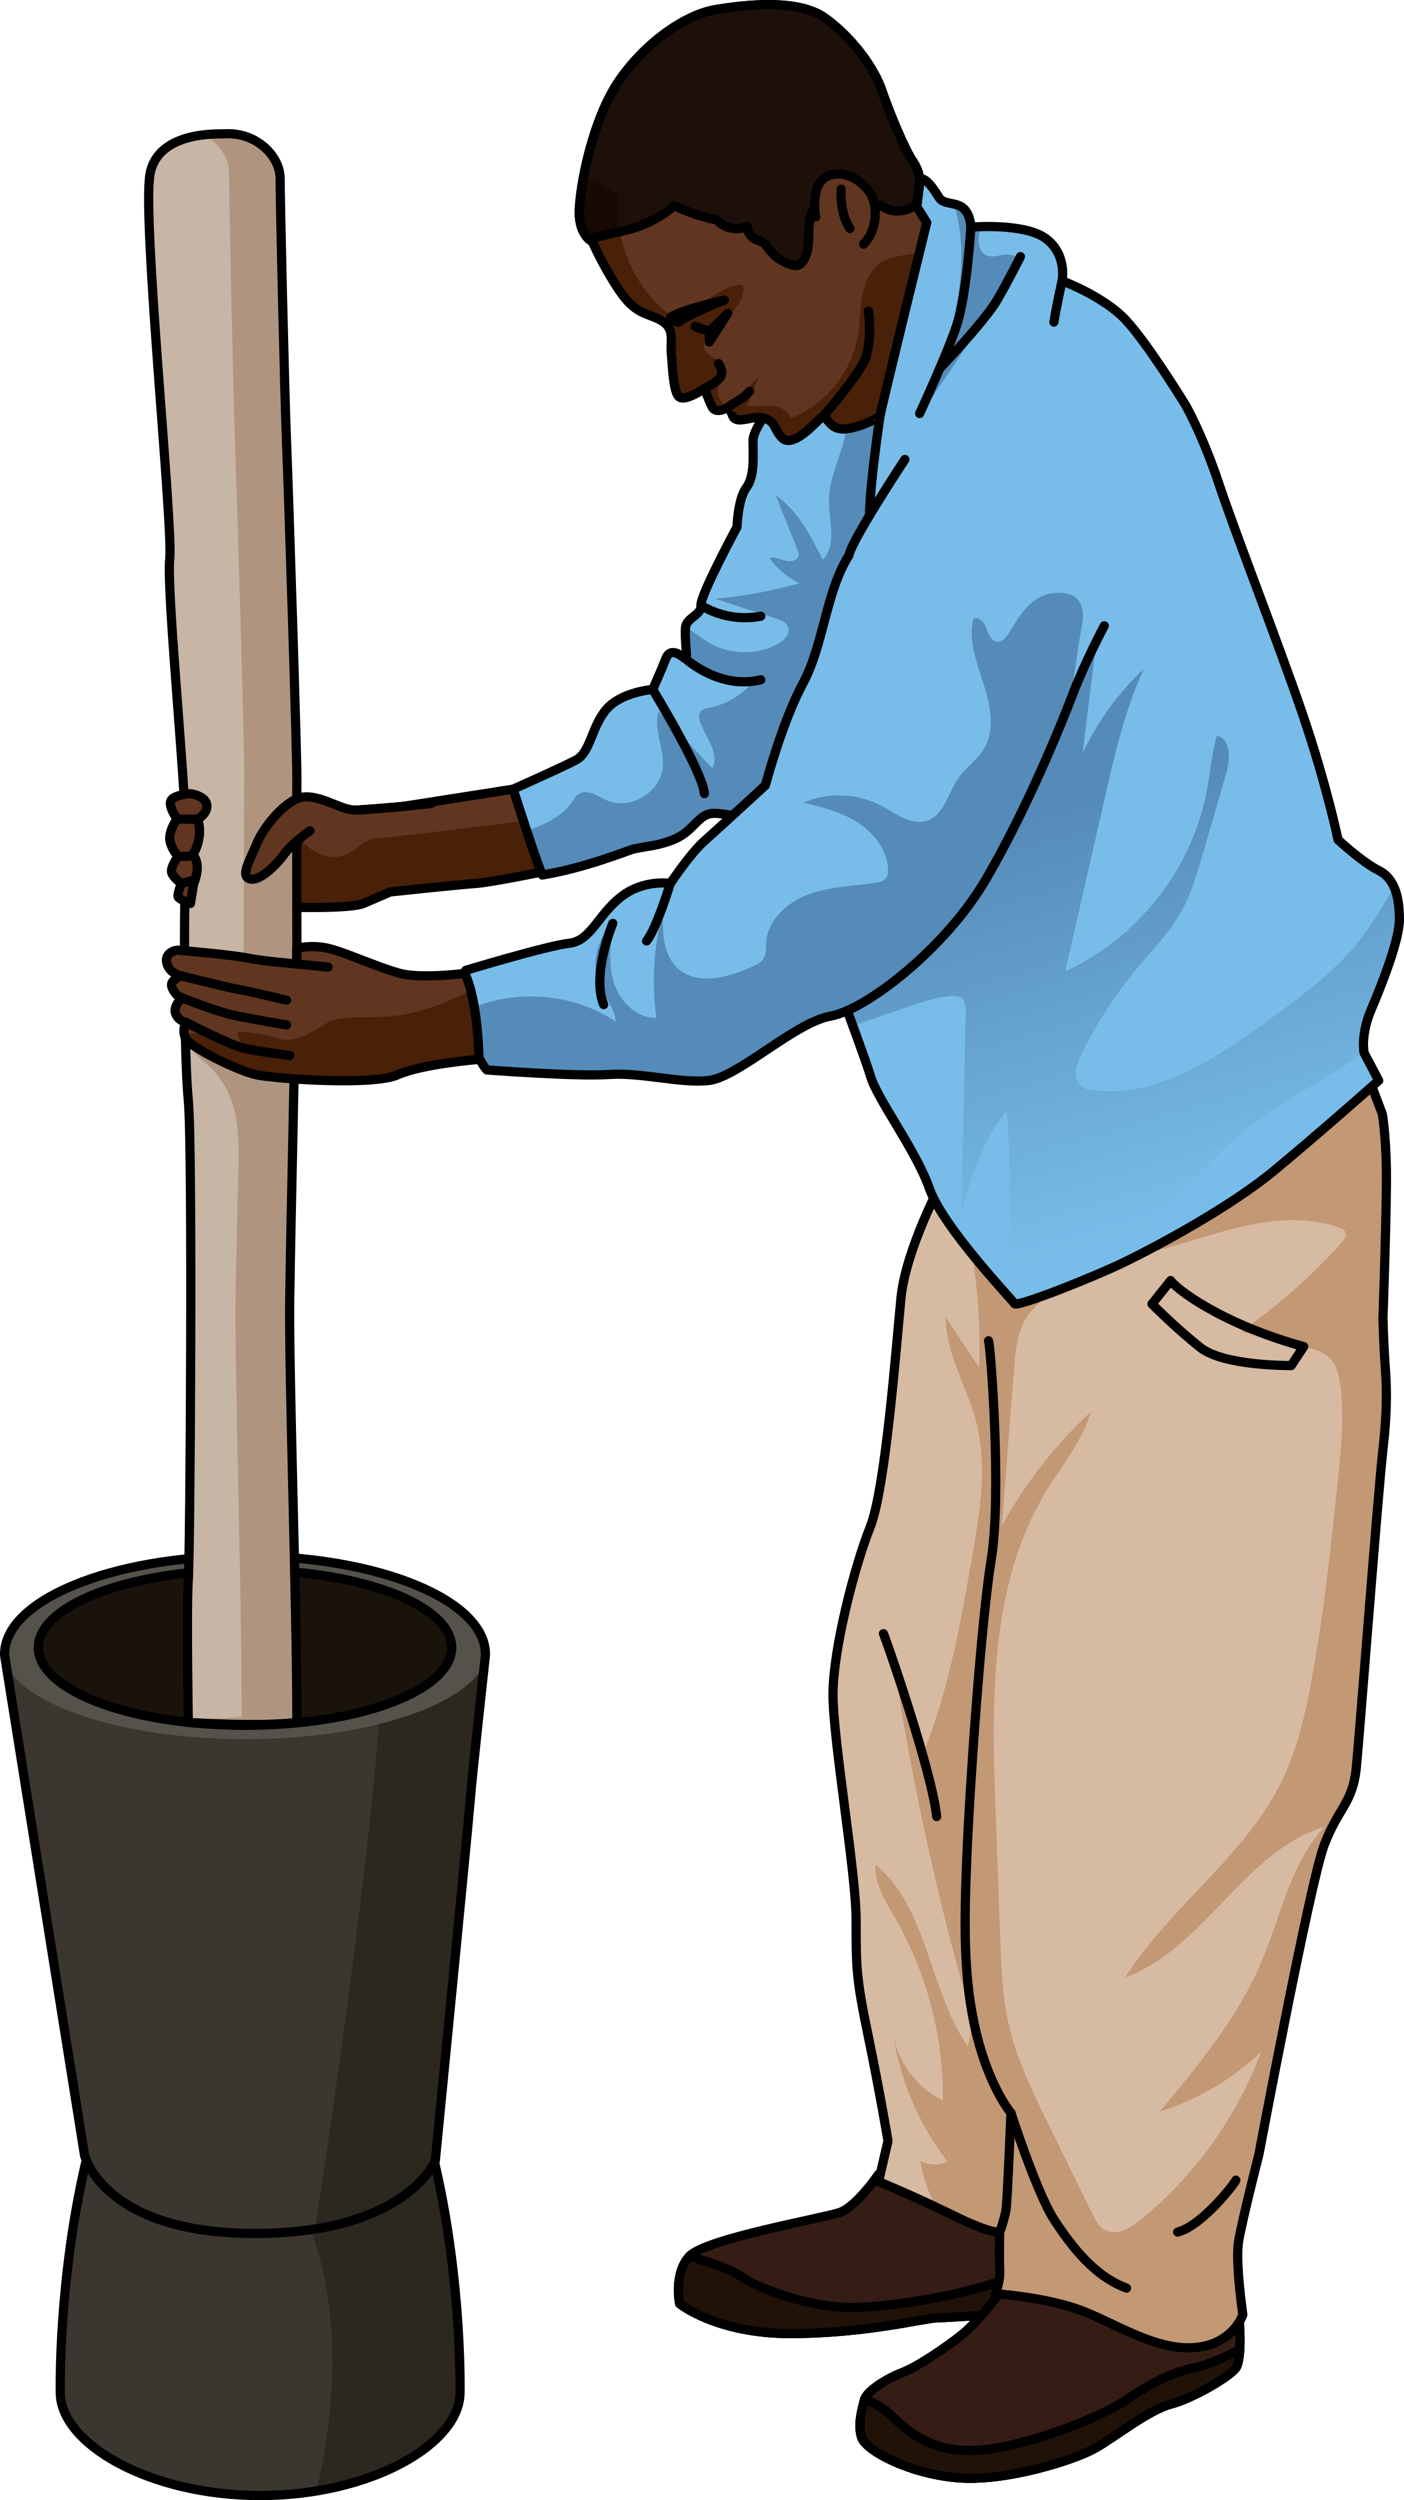 <?xml version="1.0" encoding="utf-8"?>
<!-- Generator: Adobe Illustrator 22.0.0, SVG Export Plug-In . SVG Version: 6.00 Build 0)  -->
<svg version="1.1" id="Layer_1" xmlns="http://www.w3.org/2000/svg" xmlns:xlink="http://www.w3.org/1999/xlink" x="0px" y="0px"
	 width="152.613px" height="271.728px" viewBox="0 0 152.613 271.728" enable-background="new 0 0 152.613 271.728"
	 xml:space="preserve">
<g>
	<path fill="#351D15" d="M95.496,236.309c0,0-2.379,3.518-4.232,4.154c-1.853,0.637-14.594,2.851-16.331,4.761
		s-1.058,5.152-1.058,5.152s3.994,3.278,12.154,3.249s14.347-1.662,15.787-1.702c1.44-0.04,13.887-0.863,13.887-0.863v-11.822
		L95.496,236.309z"/>
	<path fill="none" stroke="#000000" stroke-linecap="round" stroke-linejoin="round" stroke-miterlimit="10" d="M95.496,236.309
		c0,0-2.379,3.518-4.232,4.154c-1.853,0.637-14.594,2.851-16.331,4.761s-1.058,5.152-1.058,5.152s3.994,3.278,12.154,3.249
		s14.347-1.662,15.787-1.702c1.44-0.04,13.887-0.863,13.887-0.863v-11.822L95.496,236.309z"/>
	<path fill="#211207" stroke="#000000" stroke-linecap="round" stroke-linejoin="round" stroke-miterlimit="10" d="M73.876,250.376
		c0,0,3.994,3.278,12.154,3.249c8.16-0.029,14.347-1.662,15.787-1.702c1.44-0.039,13.887-0.863,13.887-0.863v-4.78
		c-1.477,0.024-3.795,0.233-5.815,1.163c-3.267,1.504-10.98,3.08-16.411,3.334c-5.431,0.255-11.479-2.292-12.869-3.334
		s-5.675-2.219-5.675-2.219C73.196,247.134,73.876,250.376,73.876,250.376z"/>
	<path fill="#212121" d="M108.582,249.321c0,0-2.374,3.13-4.079,4.473c-1.705,1.343-4.7,3.409-6.457,4.081
		c-1.756,0.671-3.874,2.066-4.081,2.944c-0.207,0.878-0.775,2.634-0.31,4.081c0.465,1.446,5.114,3.926,10.382,4.391
		c5.269,0.465,12.862-1.963,15.083-3.254s5.785-4.132,8.161-4.752c2.376-0.62,6.405-2.996,7.051-3.926
		c0.646-0.93,0.491-4.855,0.233-6.147c-0.258-1.291-2.531-2.53-2.531-2.53l-21.074-1.447L108.582,249.321z"/>
	<path fill="#351D15" d="M108.582,249.321c0,0-2.374,3.13-4.079,4.473c-1.705,1.343-4.7,3.409-6.457,4.081
		c-1.756,0.671-3.874,2.066-4.081,2.944c-0.207,0.878-0.775,2.634-0.31,4.081c0.465,1.446,5.114,3.926,10.382,4.391
		c5.269,0.465,12.862-1.963,15.083-3.254s5.785-4.132,8.161-4.752c2.376-0.62,6.405-2.996,7.051-3.926
		c0.646-0.93,0.491-4.855,0.233-6.147c-0.258-1.291-2.531-2.53-2.531-2.53l-21.074-1.447L108.582,249.321z"/>
	<path fill="none" stroke="#000000" stroke-linecap="round" stroke-linejoin="round" stroke-miterlimit="10" d="M108.582,249.321
		c0,0-2.374,3.13-4.079,4.473c-1.705,1.343-4.7,3.409-6.457,4.081c-1.756,0.671-3.874,2.066-4.081,2.944
		c-0.207,0.878-0.775,2.634-0.31,4.081c0.465,1.446,5.114,3.926,10.382,4.391c5.269,0.465,12.862-1.963,15.083-3.254
		s5.785-4.132,8.161-4.752c2.376-0.62,6.405-2.996,7.051-3.926c0.646-0.93,0.491-4.855,0.233-6.147
		c-0.258-1.291-2.531-2.53-2.531-2.53l-21.074-1.447L108.582,249.321z"/>
	<path fill="none" stroke="#000000" stroke-linecap="round" stroke-linejoin="round" stroke-miterlimit="10" d="M108.582,249.321
		c0,0-2.374,3.13-4.079,4.473c-1.705,1.343-4.7,3.409-6.457,4.081c-1.756,0.671-3.874,2.066-4.081,2.944
		c-0.207,0.878-0.775,2.634-0.31,4.081c0.465,1.446,5.114,3.926,10.382,4.391c5.269,0.465,12.862-1.963,15.083-3.254
		s5.785-4.132,8.161-4.752c2.376-0.62,6.405-2.996,7.051-3.926c0.646-0.93,0.491-4.855,0.233-6.147
		c-0.258-1.291-2.531-2.53-2.531-2.53l-21.074-1.447L108.582,249.321z"/>
	<path fill="#211207" stroke="#000000" stroke-linecap="round" stroke-linejoin="round" stroke-miterlimit="10" d="M93.656,264.9
		c0.465,1.446,5.114,3.926,10.382,4.391c5.269,0.465,12.862-1.963,15.083-3.254c2.221-1.291,5.785-4.132,8.161-4.752
		c2.376-0.62,6.405-2.996,7.051-3.926c0.242-0.348,0.371-1.116,0.425-2.009c-0.865,0.455-3.284,1.675-4.996,2.009
		c-2.118,0.413-4.545,1.55-7.308,3.461c-2.763,1.911-11.029,5.114-15.987,5.475c-4.959,0.362-7.593-1.86-9.349-3.564
		c-1.756-1.705-3.151-1.911-3.151-1.911C93.759,261.698,93.191,263.454,93.656,264.9z"/>
	<path fill="#3B362F" d="M47.258,235.103c-14.599,0-18.979,0-18.979,0s-4.38,0-18.979,0c-3.006,12.917-2.748,24.917-2.748,24.917
		c0,5.615,9.727,11.208,21.727,11.208s21.727-5.593,21.727-11.208C50.006,260.019,50.264,248.019,47.258,235.103z"/>
	<path fill="#2C271F" d="M35.817,262.349c-0.382,3.684-0.896,6.394-1.469,8.388c9.045-1.478,15.659-6.089,15.659-10.718
		c0,0,0.258-12-2.748-24.917c-4.023,0-7.266,0-9.859,0l-6.112,2.382C31.287,237.484,37.57,245.443,35.817,262.349z"/>
	<path fill="none" stroke="#000000" stroke-linecap="round" stroke-linejoin="round" stroke-miterlimit="10" d="M47.258,235.103
		c-14.599,0-18.979,0-18.979,0s-4.38,0-18.979,0c-3.006,12.917-2.748,24.917-2.748,24.917c0,5.615,9.727,11.208,21.727,11.208
		s21.727-5.593,21.727-11.208C50.006,260.019,50.264,248.019,47.258,235.103z"/>
	<path fill="#3B362F" d="M0.502,179.922c-0.19-5.937,11.508-10.813,26.13-10.813s26.32,4.876,26.13,10.813
		c0,0-1.469,13.308-1.653,15.762c-0.184,2.44-3.794,39.173-3.794,39.173s-3.188,7.884-19.641,7.884s-18.488-8.509-18.488-8.509
		L0.502,179.922z"/>
	<path fill="#2C271F" d="M46.454,172.827c-1.631,2.297-3.301,5.341-4.939,9.356c-0.797,17.523-6.268,53.62-7.261,60.071
		c10.76-1.717,13.063-7.396,13.063-7.396s3.61-36.733,3.794-39.173c0.185-2.455,1.653-15.762,1.653-15.762
		C52.85,177.216,50.46,174.731,46.454,172.827z"/>
	<path fill="#55514B" d="M0.502,179.922l0.18,1.127c2.444,4.55,13.133,7.976,25.95,7.976c12.961,0,23.74-3.504,26.024-8.13
		c0.067-0.609,0.107-0.972,0.107-0.972c0.19-5.937-11.508-10.813-26.13-10.813S0.312,173.986,0.502,179.922z"/>
	<path fill="none" stroke="#000000" stroke-linecap="round" stroke-linejoin="round" stroke-miterlimit="10" d="M0.502,179.922
		c-0.19-5.937,11.508-10.813,26.13-10.813s26.32,4.876,26.13,10.813c0,0-1.469,13.308-1.653,15.762
		c-0.184,2.44-3.794,39.173-3.794,39.173s-3.188,7.884-19.641,7.884s-18.488-8.509-18.488-8.509L0.502,179.922z"/>
	<path fill="#D7BAA2" d="M102.502,128.212c0,0-4.036,7.463-4.569,12.869c-0.533,5.407-1.675,20.713-3.351,24.901
		c-1.675,4.188-4.036,13.25-4.036,18.2s2.513,19.342,2.513,24.52c0,5.178,0,6.244,1.295,12.489c1.295,6.244,2.17,11.499,2.17,11.499
		l-1.028,4.417c0,0,3.731,1.523,8.072,3.655c4.341,2.132,5.102,1.828,5.102,1.828s-0.076,2.97,0,4.112
		c0.076,1.142-0.457,2.589-0.457,2.589s5.407,0.381,9.138,1.751c3.731,1.371,8.148,4.417,12.413,4.112
		c4.264-0.305,5.331-3.579,5.331-3.579s-0.838-5.711-0.457-7.996c0.381-2.285,2.208-9.443,2.208-9.443s5.559-29.546,7.082-33.582
		c1.523-4.036,3.122-4.569,3.503-8.453s2.361-29.927,2.894-34.572c0.533-4.645,0.381-7.234,0.228-9.29
		c-0.152-2.056-0.228-4.95-0.228-4.95s0.439-12.413,0.372-16.296c-0.067-3.884-0.448-5.94-0.448-5.94l-1.127-2.962
		c0,0-34.816,12.065-35.502,11.511C112.935,129.05,102.502,128.212,102.502,128.212z"/>
	<path fill="#C39874" d="M136.846,234.137c0,0,5.559-29.546,7.082-33.582c1.523-4.036,3.122-4.569,3.503-8.453
		c0.381-3.884,2.361-29.927,2.894-34.572c0.533-4.645,0.381-7.234,0.228-9.29c-0.152-2.056-0.228-4.95-0.228-4.95
		s0.44-12.413,0.372-16.296s-0.448-5.94-0.448-5.94l-1.127-2.962c0,0-4.64,1.608-10.56,3.621c-0.19,0.308-0.38,0.617-0.584,0.916
		c-1.58,2.316-2.699,4.789-5.117,6.211c-3.625,2.131-6.964,4.746-9.903,7.754c7.597-1.527,15.35-5.766,22.644-3.151
		c0.228,0.082,0.469,0.183,0.596,0.389c0.25,0.406-0.083,0.912-0.402,1.267c-3.256,3.611-6.924,6.851-10.909,9.636
		c2.275,0.54,4.55,1.081,6.825,1.621c1,0.238,2.053,0.503,2.789,1.221c0.838,0.818,1.092,2.054,1.222,3.218
		c0.393,3.523,0.02,7.081-0.353,10.606c-0.764,7.22-1.53,14.45-2.877,21.584c-0.668,3.537-1.49,7.081-3.038,10.331
		c-3.968,8.334-12.205,13.825-17.166,21.609c8.611-3.119,12.926-13.719,21.686-16.39c-3.716,4.015-4.745,9.741-6.892,14.773
		c-2.571,6.023-6.82,11.15-11.011,16.183c4.105-1.279,7.906-3.523,11.01-6.499c-2.646,7.132-7.244,13.528-13.161,18.309
		c-1.092,0.882-2.579,1.745-3.811,1.073c-0.672-0.366-1.048-1.096-1.385-1.783c-1.605-3.275-3.21-6.549-4.815-9.824
		c-1.707-3.483-3.429-7.006-4.279-10.79c-0.667-2.967-0.782-6.025-0.895-9.064c-0.173-4.663-0.346-9.326-0.519-13.989
		c-0.444-11.955-0.694-24.697,5.535-34.911c1.716-2.814,3.916-5.416,4.83-8.582c-3.858,3.586-7.142,7.789-9.69,12.4
		c0.446-5.702,0.892-11.403,1.338-17.105c0.152-1.943,0.334-3.977,1.397-5.61c0.87-1.336,2.234-2.252,3.474-3.256
		c3.103-2.513,5.59-5.782,7.185-9.442c-5.456,2.658-12.011,2.959-17.688,0.814c1.436,5.676,2.056,11.557,1.834,17.408
		c-1.213-1.827-2.425-3.654-3.638-5.481c0.01,3.972,2.326,7.537,3.321,11.382c1.239,4.79,0.394,9.843-0.458,14.717
		c-1.225,7.013-2.465,14.082-5.062,20.711c-1.256-3.88-2.512-7.759-3.769-11.639c1.796,12.782,4.445,25.444,7.923,37.874
		c0.566,2.022,1.15,4.204,0.426,6.175c-4.235-6.121-4.26-14.965-10.001-19.702c-0.14,2.105,1.104,4.015,2.154,5.845
		c3.431,5.975,5.234,12.875,5.165,19.766c-2.906-1.408-5.026-4.327-5.467-7.526c0.735,5.127,2.805,10.058,5.952,14.172
		c-0.915,0.436-2.037,0.41-2.931-0.068c0.26,1.77,0.862,3.485,1.743,5.041c0.576,0.273,1.171,0.558,1.78,0.857
		c4.341,2.132,5.102,1.828,5.102,1.828s-0.076,2.97,0,4.112c0.076,1.142-0.457,2.589-0.457,2.589s5.407,0.381,9.138,1.751
		c3.731,1.371,8.148,4.417,12.413,4.112c4.264-0.305,5.331-3.579,5.331-3.579s-0.838-5.711-0.457-7.996
		C135.018,241.295,136.846,234.137,136.846,234.137z"/>
	<path fill="none" stroke="#000000" stroke-linecap="round" stroke-linejoin="round" stroke-miterlimit="10" d="M102.502,128.212
		c0,0-4.036,7.463-4.569,12.869c-0.533,5.407-1.675,20.713-3.351,24.901c-1.675,4.188-4.036,13.25-4.036,18.2
		s2.513,19.342,2.513,24.52c0,5.178,0,6.244,1.295,12.489c1.295,6.244,2.17,11.499,2.17,11.499l-1.028,4.417
		c0,0,3.731,1.523,8.072,3.655c4.341,2.132,5.102,1.828,5.102,1.828s-0.076,2.97,0,4.112c0.076,1.142-0.457,2.589-0.457,2.589
		s5.407,0.381,9.138,1.751c3.731,1.371,8.148,4.417,12.413,4.112c4.264-0.305,5.331-3.579,5.331-3.579s-0.838-5.711-0.457-7.996
		c0.381-2.285,2.208-9.443,2.208-9.443s5.559-29.546,7.082-33.582c1.523-4.036,3.122-4.569,3.503-8.453s2.361-29.927,2.894-34.572
		c0.533-4.645,0.381-7.234,0.228-9.29c-0.152-2.056-0.228-4.95-0.228-4.95s0.439-12.413,0.372-16.296
		c-0.067-3.884-0.448-5.94-0.448-5.94l-1.127-2.962c0,0-34.816,12.065-35.502,11.511
		C112.935,129.05,102.502,128.212,102.502,128.212z"/>
	<path fill="none" stroke="#000000" stroke-linecap="round" stroke-linejoin="round" stroke-miterlimit="10" d="M107.452,145.727
		c0.228,0.533,1.447,16.601,0.305,23.683c-1.142,7.082-2.361,24.977-2.665,32.44c-0.305,7.463-0.381,13.402,1.066,19.266
		c1.447,5.864,3.731,8.529,3.731,8.529s-0.381,9.519-0.533,10.509c-0.152,0.99-0.685,2.437-0.685,2.437"/>
	<path fill="none" stroke="#000000" stroke-linecap="round" stroke-linejoin="round" stroke-miterlimit="10" d="M109.889,229.644
		c0,0,2.818,8.757,4.721,11.651c1.904,2.894,4.341,6.092,7.843,7.387"/>
	<path fill="none" stroke="#000000" stroke-linecap="round" stroke-linejoin="round" stroke-miterlimit="10" d="M134.333,236.955
		c-0.076,0.305-3.655,4.95-6.32,5.635"/>
	<path fill="none" stroke="#000000" stroke-linecap="round" stroke-linejoin="round" stroke-miterlimit="10" d="M96.029,177.557
		c0.152,0.228,5.254,14.849,5.787,19.875"/>
	<path fill="none" stroke="#000000" stroke-linecap="round" stroke-linejoin="round" stroke-miterlimit="10" d="M141.711,146.355
		c-9.289-2.566-14.08-6.492-14.46-7.177l-2.031,2.545c0,0,2.417,2.468,5.226,4.711c2.615,2.087,9.856,1.965,9.904,1.986
		L141.711,146.355z"/>
	<path fill="#613620" d="M31.495,98.602c0,0,6.582,0.194,8.006-0.407c1.424-0.601,2.907-1.254,2.907-1.254s7.832-0.834,9.315-0.921
		c1.483-0.087,7.595-1.333,7.595-1.333l-3.539-8.917l-12.063,1.886c0,0-12.897,1.075-13.234,0.92
		C30.145,88.42,31.495,98.602,31.495,98.602z"/>
	<path fill="#492008" d="M57.141,89.201c-3.949,0.498-14.302,1.791-15.995,1.881c-2.1,0.112-2.989,2.473-5.488,2.001
		s-3.386-2.679-3.386-2.679l-1.703,0.444c0.29,2.959,0.926,7.754,0.926,7.754s6.582,0.194,8.006-0.407
		c1.424-0.601,2.907-1.254,2.907-1.254s7.832-0.834,9.315-0.921c1.483-0.087,7.595-1.333,7.595-1.333L57.141,89.201z"/>
	<path fill="none" stroke="#000000" stroke-linecap="round" stroke-linejoin="round" stroke-miterlimit="10" d="M31.495,98.602
		c0,0,6.582,0.194,8.006-0.407c1.424-0.601,2.907-1.254,2.907-1.254s7.832-0.834,9.315-0.921c1.483-0.087,7.595-1.333,7.595-1.333
		l-3.539-8.917l-12.063,1.886c0,0-12.897,1.075-13.234,0.92C30.145,88.42,31.495,98.602,31.495,98.602z"/>
	<path fill="none" stroke="#000000" stroke-linecap="round" stroke-linejoin="round" stroke-miterlimit="10" d="M83.196,85.353
		c0,0,3.917-1.417,6.417-1.083c2.5,0.333,8.75,1.565,11.417-0.051"/>
	<path fill="#78BDE9" d="M88.03,39.019c-0.417,0.333-6.193,6.878-6.18,8.856c0.013,1.977,0.18,3.894-0.737,5.144
		c-0.917,1.25-1,4.25-1,4.25s-4,7.417-3.917,8.5c0.083,1.083-1.5,1.333-1.667,2.333c-0.167,1,0.25,3.583,0,3.5
		s-1.583-1.496-2.167,0.002c-0.583,1.498-1.417,3.331-1.417,3.331s-3.412,0.25-5.039,2.167s-1.711,4.667-3.294,5.5
		s-6.833,3.167-6.833,3.167s2.333,7.333,3.167,9.333c4.5-0.75,8.667-2.417,9.667-2.75s2.833-0.333,4.75-1.167
		c1.917-0.833,2.5-2.5,3.833-2.75s3.5,0.833,5-0.25c1.5-1.083,4.75,7.833,4.75,7.833s6.917,18.333,7.667,20.917
		c0.75,2.583,4.917,8,6.417,12.25s9,12.083,9.25,12.5s8.5-2.833,12.083-4.583c3.583-1.75,11.333-5.917,16.083-9.833
		c4.75-3.917,11.417-9.833,11.417-9.833l-1.583-3c0,0-0.417-1.917,0.75-4.667c1.167-2.75,3.083-7.583,3.083-9.833
		s-0.417-4.417-2.25-5.333c-1.833-0.917-4.417-3.333-4.417-3.333s-1.25-6-3.833-13.583c-2.583-7.583-7.25-19.5-9.083-25
		c-1.833-5.5-3.667-8.667-3.667-8.667s-4.083-6.667-6.5-9.25c-2.417-2.583-6.917-4.25-6.917-4.25s0.583-2.833-1.75-4.583
		s-8.167-1.25-8.167-1.25s0-1.25-0.75-2s-2.167-0.417-2.667-1.167s-1.324-2.213-2.162-2.106s-3.255,2.356-3.255,2.356
		s-3.333,8.917-3.833,9.583C92.363,32.019,88.03,39.019,88.03,39.019z"/>
	<path opacity="0.8" fill="#4C7EAB" d="M110.316,29.571c0.238-0.372,0.485-0.807,0.36-1.23c-0.182-0.614-0.995-0.756-1.627-0.652
		c-0.632,0.103-1.311,0.33-1.884,0.042c-0.738-0.371-0.862-1.373-0.754-2.192c0.04-0.305,0.1-0.606,0.168-0.906
		c-0.638,0.019-1.049,0.053-1.049,0.053s0-1.25-0.75-2c-0.602-0.602-1.628-0.514-2.27-0.841c0.178,0.331,0.553,0.545,1.223,0.521
		c1.556,4.955,0.509,11.386-1.195,16.165c-0.768,2.152-1.778,4.221-3.043,6.124c0.851-0.124,1.435-0.897,1.919-1.608
		C104.448,38.6,107.415,34.107,110.316,29.571z"/>
	<linearGradient id="SVGID_1_" gradientUnits="userSpaceOnUse" x1="116.847" y1="86.548" x2="129.87" y2="132.127">
		<stop  offset="0" style="stop-color:#4C7EAB"/>
		<stop  offset="1" style="stop-color:#4C7EAB;stop-opacity:0"/>
	</linearGradient>
	<path opacity="0.8" fill="url(#SVGID_1_)" d="M152.113,99.936c0-1.265-0.143-2.494-0.584-3.499
		c-1.127,1.831-2.187,3.716-3.487,5.425c-2.681,3.527-6.306,6.198-9.879,8.818c-5.7,4.179-12.123,8.568-19.153,7.845
		c-0.551-0.057-1.133-0.161-1.543-0.532c-0.892-0.808-0.47-2.27,0.057-3.352c1.672-3.428,3.765-6.651,6.218-9.572
		c1.579-1.88,3.319-3.654,4.544-5.782c1.122-1.948,1.772-4.125,2.406-6.281c0.893-3.036,1.771-6.077,2.636-9.121
		c0.419-1.475,0.44-3.643-1.07-3.911c-0.561,2.036-0.728,4.157-1.138,6.229c-1.657,8.386-7.546,15.823-15.328,19.36
		c1.433-6.284,2.867-12.567,4.3-18.851c1.088-4.771,2.19-9.583,4.249-14.023c-2.763,2.597-5.033,5.716-6.655,9.144
		c0.492-4.004,0.984-8.007,1.476-12.011c-0.867,1.723-1.734,3.445-2.6,5.168l-2.339-1.883c-3.766,2.454-5.872,6.707-8.719,10.186
		c-1.614,1.971-3.488,3.714-5.168,5.629c-2.235,2.548-4.112,5.385-5.982,8.213c-1.488,2.25-2.975,4.5-4.463,6.75
		c0.941,2.524,1.956,5.266,2.811,7.609c2.031-0.697,4.063-1.395,6.094-2.092c1.485-0.51,2.99-1.024,4.556-1.139
		c0.415-0.031,0.871-0.02,1.192,0.245c0.415,0.343,0.438,0.961,0.426,1.499c-0.155,7.275-0.311,14.55-0.466,21.824
		c1.11-3.935,2.29-8.004,4.944-11.114c0.46,6.632,0.429,13.297-0.078,19.925c0.516,0.58,0.858,0.963,0.908,1.045
		c0.25,0.417,8.5-2.833,12.083-4.583c0.787-0.384,1.782-0.89,2.894-1.479c0.057-0.156,0.099-0.318,0.107-0.491
		c0.025-0.49-0.178-0.976-0.113-1.462c0.07-0.525,0.436-0.955,0.786-1.351c3.647-4.133,7.343-8.311,11.887-11.43
		c3.37-2.313,7.184-4.043,10.332-6.605c-0.069-0.484-0.211-2.195,0.773-4.515C150.196,107.019,152.113,102.186,152.113,99.936z"/>
	<path opacity="0.8" fill="#4C7EAB" d="M95.023,54.684c0.203-2.276,0.215-4.567,0.464-6.838c0.609-5.565,2.633-10.95,2.74-16.547
		c-1.814,1.101-3.716,2.293-4.692,4.177c-0.63,1.216-0.812,2.61-0.913,3.975c-0.197,2.663-0.131,5.368-0.767,7.961
		c-0.589,2.402-1.778,4.706-1.752,7.179c0.023,2.166,0.865,4.717-0.675,6.24c-1.311-2.618-2.715-5.347-5.121-7.015
		c0.788,1.966,1.576,3.932,2.364,5.898c0.087,0.217,0.176,0.448,0.134,0.678c-0.105,0.577-0.896,0.703-1.46,0.541
		c-0.564-0.162-1.151-0.473-1.703-0.273c0.834,1.154,1.952,2.1,3.228,2.731c-2.984,0.852-6.05,1.415-9.142,1.678
		c2.203,0.717,4.406,1.435,6.609,2.152c0.523,0.17,1.108,0.396,1.31,0.908c0.299,0.755-0.442,1.511-1.159,1.892
		c-2.243,1.192-5.094,1.153-7.303-0.1c-0.913-0.518-1.766-1.234-2.659-1.795c-0.103,0.665,0.036,1.983,0.075,2.792
		c1.886,1.835,4.311,3.123,6.906,3.568c-1.171,1.242-2.735,2.108-4.409,2.442c-0.354,0.071-0.749,0.14-0.965,0.429
		c-0.237,0.317-0.156,0.765-0.021,1.137c0.614,1.683,2.137,3.411,1.314,5.003c-1.948-2.063-3.895-4.125-5.843-6.188
		c-0.601,1.978,0.66,4.073,0.456,6.131c-0.271,2.74-3.626,4.669-6.13,3.525c-0.994-0.454-2.145-1.284-3.034-0.649
		c-0.273,0.194-0.445,0.495-0.635,0.771c-1.147,1.665-3.033,2.55-4.991,3.198c0.636,1.916,1.32,3.912,1.697,4.818
		c4.5-0.75,8.667-2.417,9.667-2.75c1-0.333,2.833-0.333,4.75-1.167c1.917-0.833,2.5-2.5,3.833-2.75c1.333-0.25,3.5,0.833,5-0.25
		c0.676-0.488,1.706,1.054,2.635,2.895c0.736-0.603,1.428-1.258,2.038-2.004c3.867-4.732,4.063-11.34,5.017-17.377
		C92.786,66,94.51,60.432,95.023,54.684z"/>
	<path fill="none" stroke="#000000" stroke-linecap="round" stroke-linejoin="round" stroke-miterlimit="10" d="M88.03,39.019
		c-0.417,0.333-6.193,6.878-6.18,8.856c0.013,1.977,0.18,3.894-0.737,5.144c-0.917,1.25-1,4.25-1,4.25s-4,7.417-3.917,8.5
		c0.083,1.083-1.5,1.333-1.667,2.333c-0.167,1,0.25,3.583,0,3.5s-1.583-1.496-2.167,0.002c-0.583,1.498-1.417,3.331-1.417,3.331
		s-3.412,0.25-5.039,2.167s-1.711,4.667-3.294,5.5s-6.833,3.167-6.833,3.167s2.333,7.333,3.167,9.333
		c4.5-0.75,8.667-2.417,9.667-2.75s2.833-0.333,4.75-1.167c1.917-0.833,2.5-2.5,3.833-2.75s3.5,0.833,5-0.25
		c1.5-1.083,4.75,7.833,4.75,7.833s6.917,18.333,7.667,20.917c0.75,2.583,4.917,8,6.417,12.25s9,12.083,9.25,12.5
		s8.5-2.833,12.083-4.583c3.583-1.75,11.333-5.917,16.083-9.833c4.75-3.917,11.417-9.833,11.417-9.833l-1.583-3
		c0,0-0.417-1.917,0.75-4.667c1.167-2.75,3.083-7.583,3.083-9.833s-0.417-4.417-2.25-5.333c-1.833-0.917-4.417-3.333-4.417-3.333
		s-1.25-6-3.833-13.583c-2.583-7.583-7.25-19.5-9.083-25c-1.833-5.5-3.667-8.667-3.667-8.667s-4.083-6.667-6.5-9.25
		c-2.417-2.583-6.917-4.25-6.917-4.25s0.583-2.833-1.75-4.583s-8.167-1.25-8.167-1.25s0-1.25-0.75-2s-2.167-0.417-2.667-1.167
		s-1.324-2.213-2.162-2.106s-3.255,2.356-3.255,2.356s-3.333,8.917-3.833,9.583C92.363,32.019,88.03,39.019,88.03,39.019z"/>
	<ellipse fill="#19130B" cx="26.633" cy="179.067" rx="22.469" ry="8.451"/>
	
		<ellipse fill="none" stroke="#000000" stroke-linecap="round" stroke-linejoin="round" stroke-miterlimit="10" cx="26.633" cy="179.067" rx="22.469" ry="8.451"/>
	<path fill="#C7B5A6" d="M24.312,14.547c-0.517,0.037-7.065-0.347-7.992,4.285c-0.927,4.633,2.517,38.222,2.127,41.928
		c-0.39,3.706,2.081,27.74,1.789,32.431c-0.292,4.691-0.252,21.543,0.232,26.408c0.484,4.865,0.211,49.341,0,52.121
		s0,15.474,0,15.474s7.576,0.533,11.802,0c0-12.926-0.89-37.944-0.776-46.051c0.114-8.108,0.776-38.079,0.776-38.079
		s-0.033-15.797,0-18.278c0.033-2.481-0.901-31.149-1.129-36.91s-0.691-26.04-0.691-28.468S27.869,14.295,24.312,14.547z"/>
	<path fill="#AF9580" d="M26.496,102.458c-0.037,1.475-0.073,2.95-0.109,4.425c-0.051,2.085,0.662,4.615-1.229,6.168
		c-0.815,0.669-1.625,0.075-2.607,0.013c-0.598-0.038-1.208,0.14-1.692,0.492c-0.076,0.055-0.154,0.124-0.164,0.217
		c-0.01,0.088,0.045,0.169,0.099,0.239c0.558,0.725,1.308,1.274,1.97,1.906c3.62,3.462,3.209,8.143,3.104,12.726
		c-0.091,3.963-0.186,7.927-0.253,11.891c-0.137,8.107,0.685,33.128,0.649,46.053c-1.643,0.202-3.789,0.242-5.801,0.215
		c0.004,0.248,0.006,0.391,0.006,0.391s7.576,0.532,11.802,0c0-12.926-0.89-37.944-0.776-46.051s0.776-38.079,0.776-38.079
		s-0.033-15.797,0-18.278c0.033-2.481-0.901-31.149-1.129-36.91c-0.228-5.762-0.691-26.04-0.691-28.468s-2.582-5.113-6.139-4.86
		c-0.175,0.012-1.044-0.019-2.146,0.107c1.69,0.932,2.745,2.589,2.741,4.142c-0.007,2.428,0.401,22.707,0.613,28.47
		s1.067,34.432,1.027,36.913C26.507,86.661,26.496,102.458,26.496,102.458z"/>
	<path fill="none" stroke="#000000" stroke-linecap="round" stroke-linejoin="round" stroke-miterlimit="10" d="M24.312,14.547
		c-0.517,0.037-7.065-0.347-7.992,4.285c-0.927,4.633,2.517,38.222,2.127,41.928c-0.39,3.706,2.081,27.74,1.789,32.431
		c-0.292,4.691-0.252,21.543,0.232,26.408c0.484,4.865,0.211,49.341,0,52.121s0,15.474,0,15.474s7.576,0.533,11.802,0
		c0-12.926-0.89-37.944-0.776-46.051c0.114-8.108,0.776-38.079,0.776-38.079s-0.033-15.797,0-18.278
		c0.033-2.481-0.901-31.149-1.129-36.91s-0.691-26.04-0.691-28.468S27.869,14.295,24.312,14.547z"/>
	<path fill="none" stroke="#000000" stroke-linecap="round" stroke-linejoin="round" stroke-miterlimit="10" d="M105.53,24.686
		c0,0-0.433,7.425-1.583,10.795s-3.982,9.462-3.982,9.462"/>
	<path fill="none" stroke="#000000" stroke-linecap="round" stroke-linejoin="round" stroke-miterlimit="10" d="M110.918,27.886
		c0,0-1.218,2.469-2.538,4.737c-1.32,2.269-6.245,7.439-6.245,7.439"/>
	<path fill="none" stroke="#000000" stroke-linecap="round" stroke-linejoin="round" stroke-miterlimit="10" d="M74.53,71.603
		c0,0,3.695,3.394,8.163,2.277"/>
	<path fill="none" stroke="#000000" stroke-linecap="round" stroke-linejoin="round" stroke-miterlimit="10" d="M76.196,65.769
		c0,0,2.638,1.917,6.496,1.206"/>
	<path fill="none" stroke="#000000" stroke-linecap="round" stroke-linejoin="round" stroke-miterlimit="10" d="M70.946,74.936
		c0,0,5.471,8.971,5.618,11.318"/>
	<path fill="#613620" d="M92.03,46.603c-2.218,0.286-2-2-3-1s-3,3-4,2s-0.625-1.688-1.875-2.125s-3.063,0.75-3.5-0.25
		s-0.438-1-0.438-1s-1.375,0.875-1.813,0s-0.813-2-0.813-2s-2.188,1.5-2.813,0.875s-0.688-3.5-0.813-4.75s0.438-2.625-1.063-3.5
		s-2.75-0.563-4.563-3.25s-2.938-5.313-2.938-5.313s-1.5-0.688-1.438-3.375s1.438-10.063,4.438-14.313S74.717,1.54,77.78,1.04
		s8.938-1.25,11.938,0.938s5.313,5.438,6.125,7.813s2.438,6.313,3.313,7.625s0.875,2.125,0.75,3s-0.25,2.063-0.25,2.063l1.08,1.71
		c0,0-4.892,19.915-5.08,21.04C95.655,45.228,93.967,46.353,92.03,46.603z"/>
	<path fill="#492008" d="M99.933,27.457c-1.367,0.302-2.844,0.267-4.031,0.998c-1.226,0.755-1.875,2.189-2.149,3.602
		c-0.274,1.413-0.242,2.87-0.47,4.291c-0.649,4.038-3.551,7.637-7.359,9.127c-0.218-0.858-1.182-1.313-2.064-1.383
		c-0.882-0.07-1.773,0.124-2.651,0.013c0.416-1.043,0.832-2.085,1.248-3.128c-0.805,0.812-1.609,1.624-2.414,2.436
		c-0.249,0.252-0.526,0.517-0.877,0.564c-0.857,0.115-1.271-1.068-1.105-1.917c0.166-0.849,0.569-1.776,0.134-2.523
		c-0.464-0.797-1.762-1.119-1.728-2.04c0.012-0.317,0.199-0.599,0.399-0.846c1.394-1.73,3.798-2.961,3.955-5.177
		c0.01-0.147,0.004-0.309-0.095-0.418c-0.135-0.149-0.372-0.127-0.568-0.083c-2.143,0.485-3.809,2.16-5.842,2.994
		c-0.433,0.178-0.912,0.318-1.365,0.201c-0.365-0.094-0.667-0.343-0.947-0.595c-3.435-3.101-5.269-7.89-4.784-12.492l-2.536-1.387
		c-0.466-0.098-0.917-0.055-1.354,0.072c-0.225,1.296-0.347,2.405-0.364,3.149c-0.063,2.688,1.438,3.375,1.438,3.375
		s1.125,2.625,2.938,5.313s3.063,2.375,4.563,3.25s0.938,2.25,1.063,3.5s0.188,4.125,0.813,4.75s2.813-0.875,2.813-0.875
		s0.375,1.125,0.813,2s1.813,0,1.813,0s0,0,0.438,1s2.25-0.188,3.5,0.25s0.875,1.125,1.875,2.125s3-1,4-2s0.782,1.286,3,1
		c1.938-0.25,3.625-1.375,3.625-1.375C95.794,44.391,98.537,33.156,99.933,27.457z"/>
	<path fill="none" stroke="#000000" stroke-linecap="round" stroke-linejoin="round" stroke-miterlimit="10" d="M92.03,46.603
		c-2.218,0.286-2-2-3-1s-3,3-4,2s-0.625-1.688-1.875-2.125s-3.063,0.75-3.5-0.25s-0.438-1-0.438-1s-1.375,0.875-1.813,0
		s-0.813-2-0.813-2s-2.188,1.5-2.813,0.875s-0.688-3.5-0.813-4.75s0.438-2.625-1.063-3.5s-2.75-0.563-4.563-3.25
		s-2.938-5.313-2.938-5.313s-1.5-0.688-1.438-3.375s1.438-10.063,4.438-14.313S74.717,1.54,77.78,1.04s8.938-1.25,11.938,0.938
		s5.313,5.438,6.125,7.813s2.438,6.313,3.313,7.625s0.875,2.125,0.75,3s-0.25,2.063-0.25,2.063l1.08,1.71
		c0,0-4.892,19.915-5.08,21.04C95.655,45.228,93.967,46.353,92.03,46.603z"/>
	<path opacity="0.7" d="M98.897,22.645c0.293-0.132,0.553-0.301,0.793-0.492c0.046-0.413,0.13-1.143,0.215-1.737
		c0.125-0.875,0.125-1.688-0.75-3s-2.5-5.25-3.313-7.625s-3.125-5.625-6.125-7.813S80.842,0.54,77.78,1.04
		s-7.375,3.313-10.375,7.563s-4.375,11.625-4.438,14.313c-0.039,1.662,0.52,2.557,0.952,2.999l0.551-0.074
		c0.879-0.197,1.759-0.395,2.638-0.592c0.527-0.118,1.055-0.237,1.573-0.389c1.692-0.497,3.277-1.355,4.616-2.502
		c1.47,0.711,3.03,1.234,4.63,1.553c0.784,0.907,2.194,1.204,3.278,0.69c0.028,0.627,0.438,1.222,1.014,1.472
		c0.24,0.104,0.506,0.153,0.729,0.292c0.284,0.177,0.464,0.476,0.664,0.744c0.613,0.822,1.512,1.427,2.504,1.687
		c0.206,0.054,0.426,0.093,0.631,0.032c0.23-0.069,0.406-0.255,0.542-0.452c1.078-1.557,0.233-3.806,1.058-5.51
		c0.667-1.378,2.48-2.067,3.893-1.481c0.599,0.248,1.104,0.682,1.689,0.961c0.586,0.279,1.339,0.374,1.842-0.036
		C96.614,23.024,97.889,23.098,98.897,22.645z"/>
	<path fill="none" stroke="#000000" stroke-linecap="round" stroke-linejoin="round" stroke-miterlimit="10" d="M98.897,22.645
		c0.293-0.132,0.553-0.301,0.793-0.492c0.046-0.413,0.13-1.143,0.215-1.737c0.125-0.875,0.125-1.688-0.75-3s-2.5-5.25-3.313-7.625
		s-3.125-5.625-6.125-7.813S80.842,0.54,77.78,1.04s-7.375,3.313-10.375,7.563s-4.375,11.625-4.438,14.313
		c-0.039,1.662,0.52,2.557,0.952,2.999l0.551-0.074c0.879-0.197,1.759-0.395,2.638-0.592c0.527-0.118,1.055-0.237,1.573-0.389
		c1.692-0.497,3.277-1.355,4.616-2.502c1.47,0.711,3.03,1.234,4.63,1.553c0.784,0.907,2.194,1.204,3.278,0.69
		c0.028,0.627,0.438,1.222,1.014,1.472c0.24,0.104,0.506,0.153,0.729,0.292c0.284,0.177,0.464,0.476,0.664,0.744
		c0.613,0.822,1.512,1.427,2.504,1.687c0.206,0.054,0.426,0.093,0.631,0.032c0.23-0.069,0.406-0.255,0.542-0.452
		c1.078-1.557,0.233-3.806,1.058-5.51c0.667-1.378,2.48-2.067,3.893-1.481c0.599,0.248,1.104,0.682,1.689,0.961
		c0.586,0.279,1.339,0.374,1.842-0.036C96.614,23.024,97.889,23.098,98.897,22.645z"/>
	<path fill="none" stroke="#000000" stroke-linecap="round" stroke-linejoin="round" stroke-miterlimit="10" d="M72.913,34.476
		c0,0,0.476,0.582,0.847,0.529c1.429-1.006,4.975-2.381,4.975-2.381S74.289,33.576,72.913,34.476z"/>
	<path fill="none" stroke="#000000" stroke-linecap="round" stroke-linejoin="round" stroke-miterlimit="10" d="M75.559,35.481
		c0,0,1.27,0.529,2.011,0.529"/>
	<path fill="none" stroke="#000000" stroke-linecap="round" stroke-linejoin="round" stroke-miterlimit="10" d="M79.105,34.052
		c-0.159,0.212-2.011,1.958-2.011,1.958v1.164L79.105,34.052z"/>
	<path fill="none" stroke="#000000" stroke-linecap="round" stroke-linejoin="round" stroke-miterlimit="10" d="M76.592,42.228
		c0,0,1.666-0.819,1.825-1.454c0.159-0.635-0.318-1.27-0.318-1.27"/>
	<path fill="none" stroke="#000000" stroke-linecap="round" stroke-linejoin="round" stroke-miterlimit="10" d="M79.217,44.228
		c0.205-0.279,1.697-0.914,2.247-1.708"/>
	<path fill="#613620" d="M88.683,23.574c-0.106-0.212-0.582-3.546,1.217-4.393c1.799-0.847,3.734,0.423,4.619,1.693
		c0.885,1.27,0.938,4.075-0.65,5.663"/>
	<path fill="none" stroke="#000000" stroke-linecap="round" stroke-linejoin="round" stroke-miterlimit="10" d="M88.683,23.574
		c-0.106-0.212-0.582-3.546,1.217-4.393c1.799-0.847,3.734,0.423,4.619,1.693c0.885,1.27,0.938,4.075-0.65,5.663"/>
	<path fill="none" stroke="#000000" stroke-linecap="round" stroke-linejoin="round" stroke-miterlimit="10" d="M91.435,20.557
		c0,0-0.212,2.593,0.953,4.287"/>
	<path fill="#78BDE9" d="M98.363,49.936c0,0-5.833,8.833-6.083,10.417c-2.5,3.917-2.75,9.75-5,13.917
		c-2.25,4.167-4.083,11.083-4.083,11.083s-5.167,4.75-6.667,6.083c-1.5,1.333-3.667,4.583-3.667,4.583s-2.917-0.5-5.417,1.5
		s-3.25,4.75-5.583,5s-11.238,2.942-11.238,2.942s-0.595,3.392,0.405,6.725c1,3.333,1.892,4.101,1.892,4.101
		s9.631,0.736,13.261,0.495c3.63-0.241,7.68,0.987,10.847,0.654c3.167-0.333,9.417-6.333,13.25-7
		c3.833-0.667,12.5-7.333,16.917-14.917c4.417-7.583,8.083-16.583,9.417-20.083c1.333-3.5,3.417-7.417,3.417-7.417"/>
	<path opacity="0.8" fill="#4C7EAB" d="M117.637,66.202c-0.222-1.084-0.991-1.832-2.658-1.774c-2.757,0.096-3.925,2.132-5.264,4.298
		c-0.309,0.5-0.727,1.08-1.313,1.034c-0.666-0.052-0.956-0.842-1.181-1.471c-0.225-0.629-0.823-1.341-1.424-1.048
		c-0.563,2.386,0.393,4.83,1.14,7.165s1.254,5.044-0.062,7.112c-0.716,1.125-1.883,1.895-2.653,2.984
		c-1.159,1.638-1.577,4.104-3.49,4.713c-1.676,0.533-3.304-0.769-4.852-1.604c-2.596-1.401-5.835-1.545-8.546-0.379
		c2.014,0.475,4.057,1.003,5.807,2.106s3.192,2.885,3.381,4.945c0.04,0.435,0.008,0.917-0.289,1.237
		c-0.276,0.298-0.708,0.38-1.11,0.437c-2.439,0.348-4.956,0.395-7.264,1.256c-2.308,0.861-4.44,2.804-4.59,5.263
		c-0.036,0.598,0.032,1.247-0.299,1.746c-0.245,0.37-0.664,0.579-1.066,0.768c-2.694,1.268-6.245,2.224-8.36,0.129
		c-1.496-1.481-1.541-3.843-1.488-5.948c-1.011,3.715-1.25,7.638-0.699,11.449c-2.149,0.078-3.985-1.768-4.628-3.82
		c-0.643-2.052-0.369-4.264-0.089-6.396c-1.847,1.65-2.458,4.535-1.438,6.792c0.582,1.288,1.643,2.421,1.723,3.832
		c-4.756-3.184-11.206-3.6-16.365-1.154c0.087,0.744,0.232,1.529,0.467,2.311c1,3.333,1.892,4.101,1.892,4.101
		s9.631,0.736,13.261,0.495s7.68,0.987,10.847,0.654c3.167-0.333,9.417-6.333,13.25-7c3.833-0.667,12.5-7.333,16.917-14.917
		c4.05-6.954,7.464-15.086,9.032-19.089c0.57-2.764,0.831-5.575,1.362-8.339C117.72,67.415,117.752,66.764,117.637,66.202z"/>
	<path fill="none" stroke="#000000" stroke-linecap="round" stroke-linejoin="round" stroke-miterlimit="10" d="M98.363,49.936
		c0,0-5.833,8.833-6.083,10.417c-2.5,3.917-2.75,9.75-5,13.917c-2.25,4.167-4.083,11.083-4.083,11.083s-5.167,4.75-6.667,6.083
		c-1.5,1.333-3.667,4.583-3.667,4.583s-2.917-0.5-5.417,1.5s-3.25,4.75-5.583,5s-11.238,2.942-11.238,2.942
		s-0.595,3.392,0.405,6.725c1,3.333,1.892,4.101,1.892,4.101s9.631,0.736,13.261,0.495c3.63-0.241,7.68,0.987,10.847,0.654
		c3.167-0.333,9.417-6.333,13.25-7c3.833-0.667,12.5-7.333,16.917-14.917c4.417-7.583,8.083-16.583,9.417-20.083
		c1.333-3.5,3.417-7.417,3.417-7.417"/>
	<path fill="none" stroke="#000000" stroke-linecap="round" stroke-linejoin="round" stroke-miterlimit="10" d="M72.863,96.019
		c0,0-1.5,4.917-2.583,6.25"/>
	<path fill="none" stroke="#000000" stroke-linecap="round" stroke-linejoin="round" stroke-miterlimit="10" d="M66.613,100.353
		c0,0-2.333,5.5-1,8.833"/>
	<path fill="#613620" d="M50.538,105.791c0,0-4.719,0.61-7.048,0c-2.329-0.61-5.998-2.304-7.832-2.727c-1.835-0.423-3.387,0-3.387,0
		v1.706c0,0-3.669-0.295-5.363-0.647c-1.693-0.353-6.844-0.776-7.409-0.847c-0.564-0.071-1.693,0.378-1.341,1.494
		c0.353,1.117,1.552,1.292,1.552,1.292s-0.988,0.389-1.058,0.883c-0.071,0.494,0.564,1.341,0.917,1.411
		c0.353,0.071-0.776,0.917-0.494,1.764c0.282,0.847,1.129,0.988,1.129,0.988s-0.423,0.776-0.071,1.693
		c0.353,0.917,5.715,3.599,7.762,4.022s12.63,1.2,15.312,0s8.858-1.681,8.858-1.681S52.012,109.012,50.538,105.791z"/>
	<path fill="#492008" d="M51.17,107.643c-1.081,0.569-3.868,1.938-6.712,2.526c-3.635,0.751-7.261-0.005-8.8,0.938
		c-1.539,0.944-3.671,2.332-5.23,1.799s-4.608-0.981-4.578-0.635s0.423,1.588,0.423,1.588s-2.791-1.139-3.378-1.421
		c-0.315-0.151-1.679-0.135-2.874-0.087c0.021,0.145,0.052,0.294,0.113,0.45c0.353,0.917,5.715,3.599,7.762,4.022
		s12.63,1.2,15.312,0c2.681-1.2,8.858-1.681,8.858-1.681S52.026,110.921,51.17,107.643z"/>
	<path fill="none" stroke="#000000" stroke-linecap="round" stroke-linejoin="round" stroke-miterlimit="10" d="M50.538,105.791
		c0,0-4.719,0.61-7.048,0c-2.329-0.61-5.998-2.304-7.832-2.727c-1.835-0.423-3.387,0-3.387,0v1.706c0,0-3.669-0.295-5.363-0.647
		c-1.693-0.353-6.844-0.776-7.409-0.847c-0.564-0.071-1.693,0.378-1.341,1.494c0.353,1.117,1.552,1.292,1.552,1.292
		s-0.988,0.389-1.058,0.883c-0.071,0.494,0.564,1.341,0.917,1.411c0.353,0.071-0.776,0.917-0.494,1.764
		c0.282,0.847,1.129,0.988,1.129,0.988s-0.423,0.776-0.071,1.693c0.353,0.917,5.715,3.599,7.762,4.022s12.63,1.2,15.312,0
		s8.858-1.681,8.858-1.681S52.012,109.012,50.538,105.791z"/>
	
		<line fill="none" stroke="#000000" stroke-linecap="round" stroke-linejoin="round" stroke-miterlimit="10" x1="32.271" y1="104.769" x2="35.658" y2="105.11"/>
	<path fill="none" stroke="#000000" stroke-linecap="round" stroke-linejoin="round" stroke-miterlimit="10" d="M19.711,106.062
		c0,0,4.869,1.235,6.421,1.518c1.552,0.282,5.01,1.129,5.01,1.129"/>
	<path fill="none" stroke="#000000" stroke-linecap="round" stroke-linejoin="round" stroke-miterlimit="10" d="M19.57,108.356
		c0,0,3.74,1.53,5.786,1.975s5.786,1.059,5.786,1.059"/>
	<path fill="none" stroke="#000000" stroke-linecap="round" stroke-linejoin="round" stroke-miterlimit="10" d="M20.205,111.108
		c0,0,4.516,2.329,6.068,2.752c1.552,0.423,5.221,0.847,5.221,0.847"/>
	<path fill="#613620" d="M46.877,87.329c0,0-7.056,0.776-8.467,0.706c-1.411-0.071-3.599-1.623-5.433-1.411
		c-1.835,0.212-4.304,3.175-5.08,5.08c-0.776,1.905-1.764,3.457-0.776,3.81c0.988,0.353,2.823-1.37,3.741-2.64
		c0.917-1.27,2.822-2.583,2.822-2.583"/>
	<path fill="none" stroke="#000000" stroke-linecap="round" stroke-linejoin="round" stroke-miterlimit="10" d="M46.877,87.329
		c0,0-7.056,0.776-8.467,0.706c-1.411-0.071-3.599-1.623-5.433-1.411c-1.835,0.212-4.304,3.175-5.08,5.08
		c-0.776,1.905-1.764,3.457-0.776,3.81c0.988,0.353,2.823-1.37,3.741-2.64c0.917-1.27,2.822-2.583,2.822-2.583"/>
	<path fill="#613620" d="M20.699,86.254c0,0-1.657,0.109-2.08,0.693c-0.423,0.584,0.61,2.06,0.61,2.06s-1.012,1.434-0.733,2.492
		c0.279,1.058,0.873,1.545,0.873,1.545s-0.857,1.2-0.716,1.764c0.141,0.564,1.058,1.211,1.058,1.211s-0.473,1.188-0.342,1.47
		c0.131,0.282,1.33,0.706,1.33,0.706l0.353-2.175c0,0,0.917-1.917-0.071-3.117c0.988-1.764,0.719-3.246,0.501-3.881
		C22.604,88.458,23.31,86.731,20.699,86.254z"/>
	<path fill="none" stroke="#000000" stroke-linecap="round" stroke-linejoin="round" stroke-miterlimit="10" d="M20.699,86.254
		c0,0-1.657,0.109-2.08,0.693c-0.423,0.584,0.61,2.06,0.61,2.06s-1.012,1.434-0.733,2.492c0.279,1.058,0.873,1.545,0.873,1.545
		s-0.857,1.2-0.716,1.764c0.141,0.564,1.058,1.211,1.058,1.211s-0.473,1.188-0.342,1.47c0.131,0.282,1.33,0.706,1.33,0.706
		l0.353-2.175c0,0,0.917-1.917-0.071-3.117c0.988-1.764,0.719-3.246,0.501-3.881C22.604,88.458,23.31,86.731,20.699,86.254z"/>
	<path fill="none" stroke="#000000" stroke-linecap="round" stroke-linejoin="round" stroke-miterlimit="10" d="M89.324,45.387
		c0.031-0.017,4.017-4.508,4.758-6.466c0.741-1.958,0.318-5.105,0.318-5.105"/>
	<path fill="none" stroke="#000000" stroke-linecap="round" stroke-linejoin="round" stroke-miterlimit="10" d="M19.229,89.007
		c0,0,1.472,0.05,2.253,0.015"/>
	<path fill="none" stroke="#000000" stroke-linecap="round" stroke-linejoin="round" stroke-miterlimit="10" d="M19.369,93.044
		c0,0,0.999,0.151,1.612-0.141"/>
	<path fill="none" stroke="#000000" stroke-linecap="round" stroke-linejoin="round" stroke-miterlimit="10" d="M19.711,96.019
		c0,0,1.13-0.294,1.506-0.43"/>
	<path fill="none" stroke="#000000" stroke-linecap="round" stroke-linejoin="round" stroke-miterlimit="10" d="M95.655,45.228
		c0,0-1.135,7.601-1.135,10.791"/>
	<path fill="none" stroke="#000000" stroke-linecap="round" stroke-linejoin="round" stroke-miterlimit="10" d="M115.446,30.519
		c0,0-0.625,2.815-0.889,4.489"/>
</g>
</svg>
